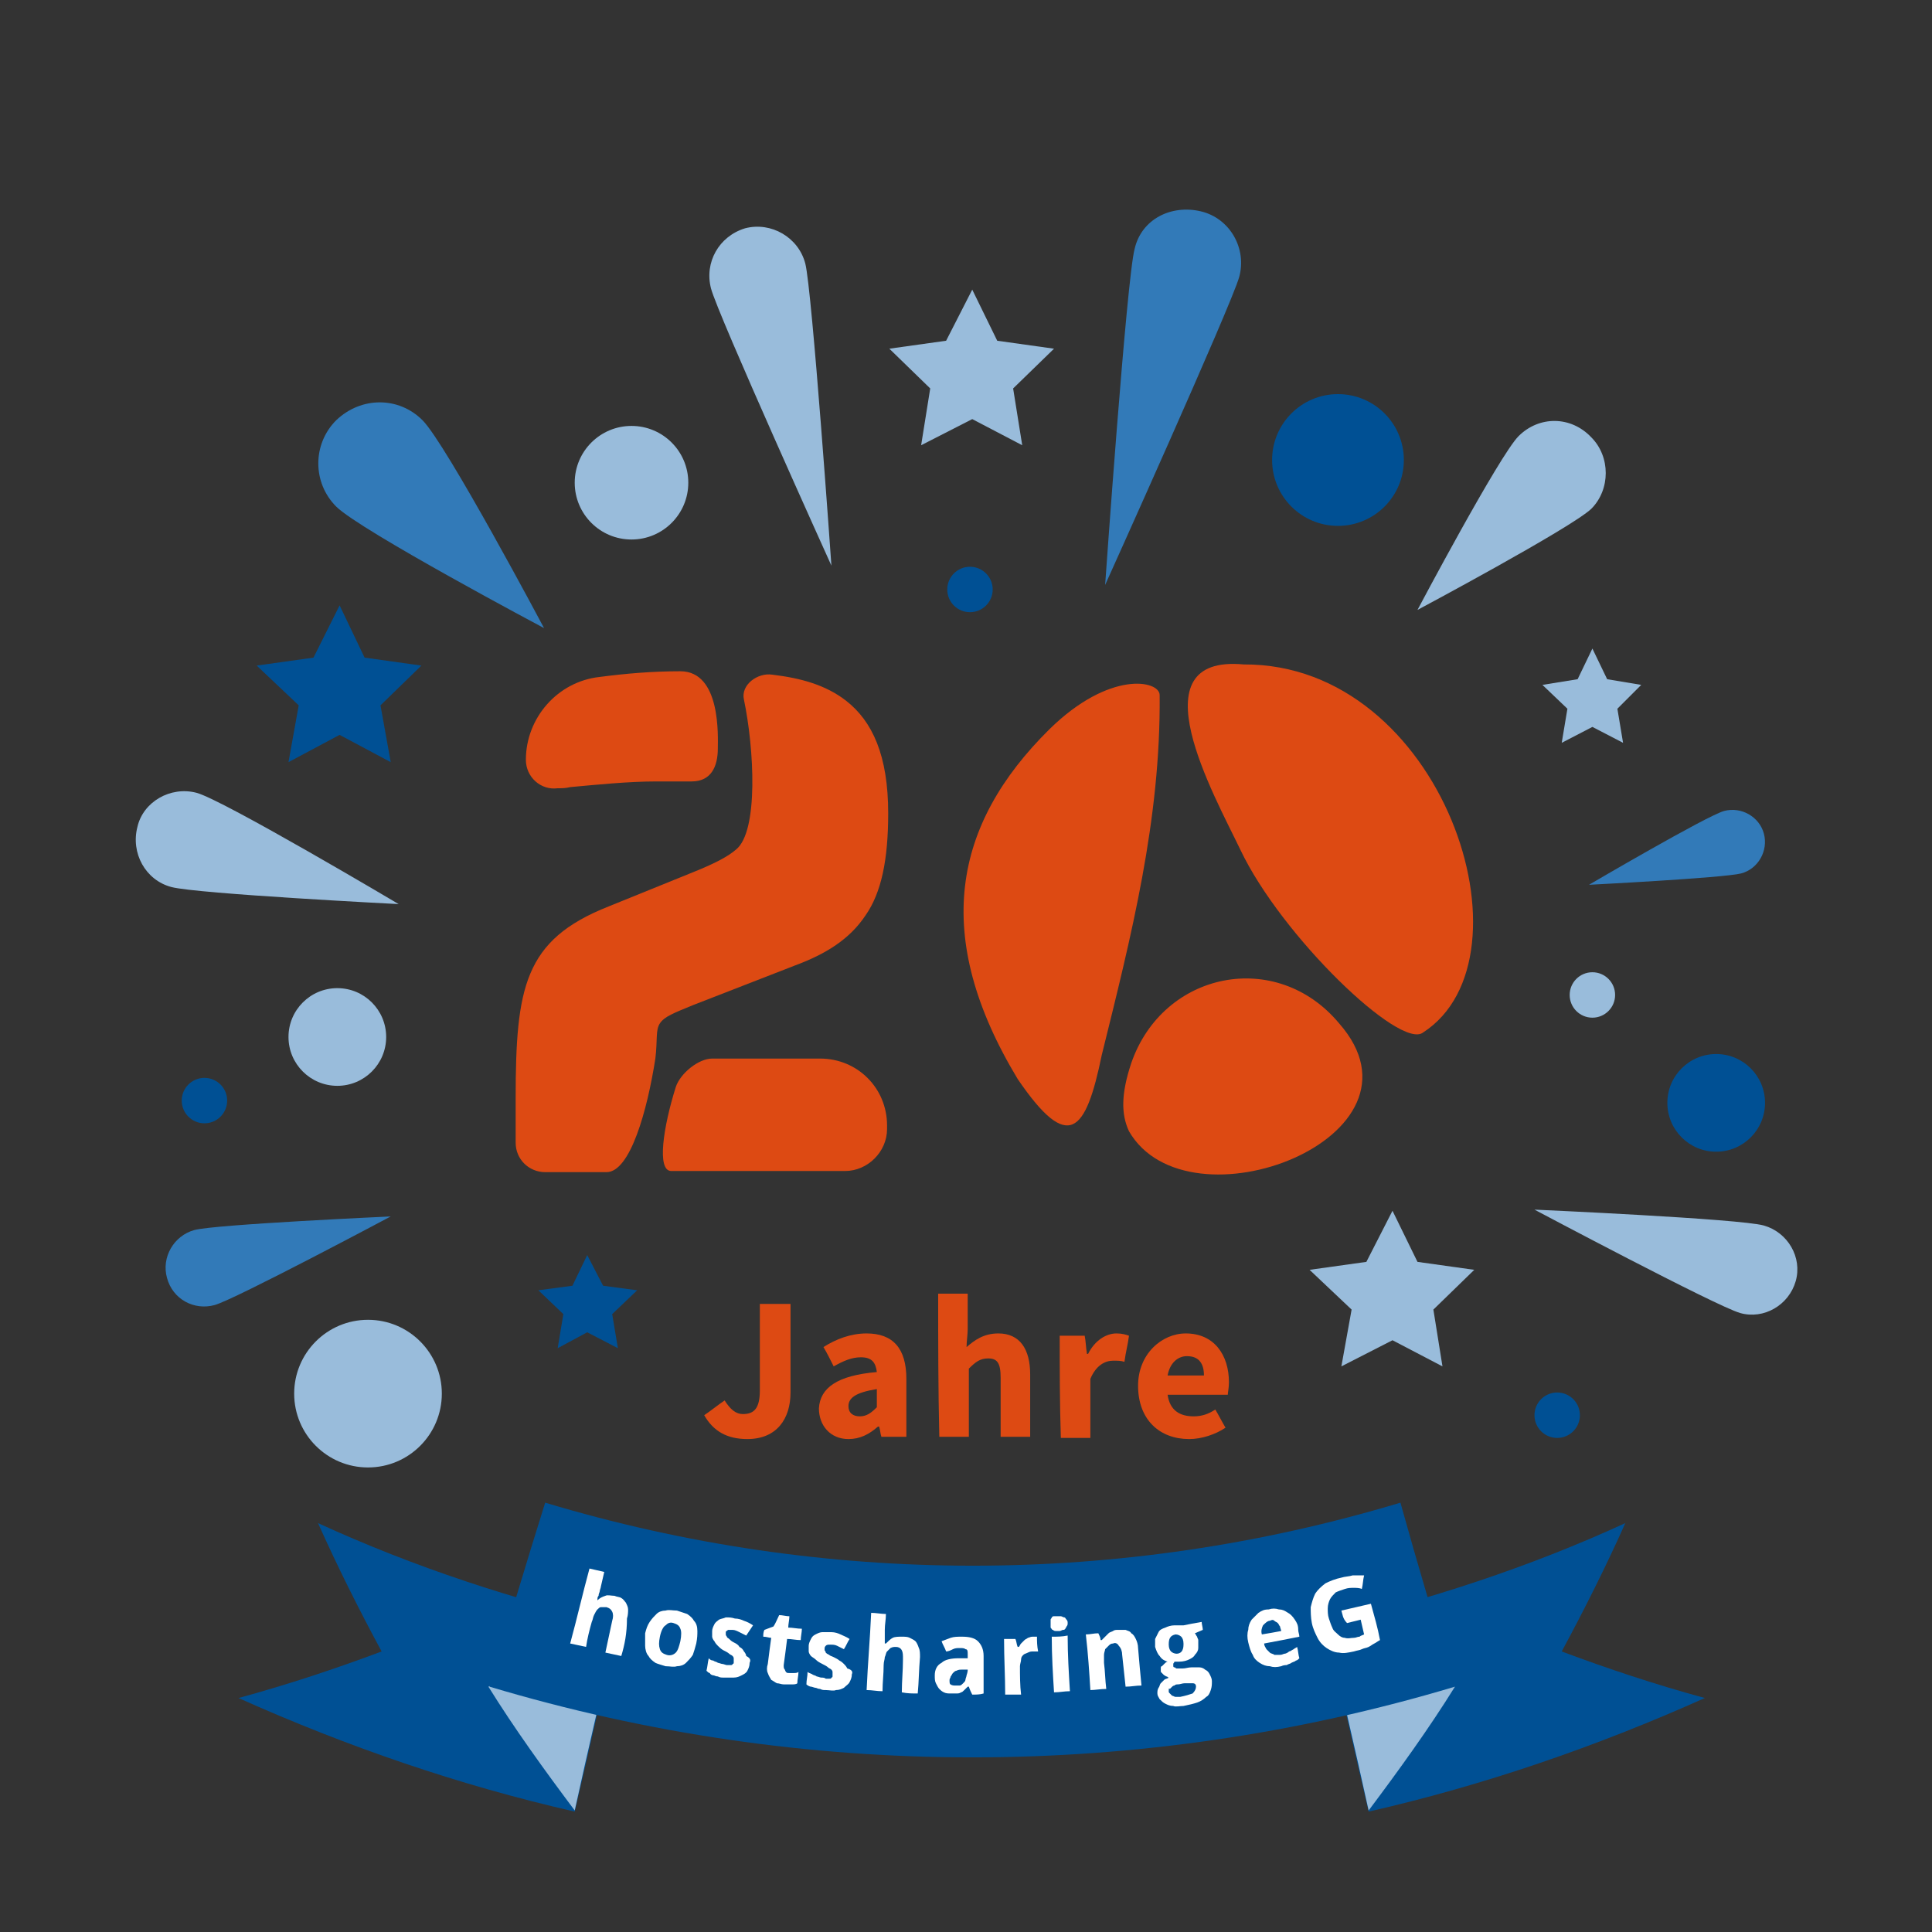 <?xml version="1.0" encoding="utf-8"?>
<!-- Generator: Adobe Illustrator 21.0.2, SVG Export Plug-In . SVG Version: 6.00 Build 0)  -->
<svg version="1.1" xmlns="http://www.w3.org/2000/svg" xmlns:xlink="http://www.w3.org/1999/xlink" x="0px" y="0px"
	 viewBox="0 0 170.1 170.1" style="enable-background:new 0 0 170.1 170.1;" xml:space="preserve">
<rect x="0" y="0" width="170.1" height="170.1" fill="#333333" stroke="none"/>
<style type="text/css">
	.st0{fill-rule:evenodd;clip-rule:evenodd;fill:#005094;}
	.st1{fill-rule:evenodd;clip-rule:evenodd;fill:#327AB8;}
	.st2{fill:#327AB8;}
	.st3{fill:#99BCDB;}
	.st4{fill-rule:evenodd;clip-rule:evenodd;fill:#DD4A13;}
	.st5{fill:#DD4A13;}
	.st6{fill:#FFFFFF;}
	.st7{fill-rule:evenodd;clip-rule:evenodd;fill:#FFFFFF;}
	.st8{fill-rule:evenodd;clip-rule:evenodd;fill:#99BCDB;}
	.st9{fill:#005094;}
</style>
<g id="Warstwa_2">
</g>
<g id="Warstwa_1">
	<g>
		<g>
			<path class="st2" d="M37.2,37c2.1,2.1,10.7,18.3,10.7,18.3s-16.2-8.6-18.3-10.7c-2.1-2.1-2.1-5.5,0-7.6
				C31.8,34.9,35.1,34.9,37.2,37z"/>
			<path class="st3" d="M153.2,115.6c-2.1-0.6-18.1-9.1-18.1-9.1s18.1,0.8,20.2,1.4c2.1,0.6,3.4,2.8,2.8,4.9
				C157.5,114.9,155.3,116.2,153.2,115.6z"/>
			<path class="st3" d="M17.3,69.8c2.3,0.6,17.8,9.8,17.8,9.8s-17.7-0.9-20-1.5s-3.6-3-3-5.3C12.6,70.6,15,69.2,17.3,69.8z"/>
			<path class="st3" d="M70.9,23.2c0.6,2.3,2.3,26.6,2.3,26.6s-10-22.1-10.6-24.4s0.7-4.6,3-5.3C67.9,19.5,70.3,20.9,70.9,23.2z"/>
			<path class="st3" d="M133.7,38.4c-1.7,1.7-8.9,15.3-8.9,15.3s13.5-7.2,15.3-8.9c1.7-1.7,1.7-4.6,0-6.3
				C138.3,36.6,135.5,36.6,133.7,38.4z"/>
			<path class="st2" d="M18.9,114.9c1.8-0.5,15.5-7.8,15.5-7.8s-15.5,0.7-17.3,1.2s-2.9,2.4-2.4,4.2
				C15.2,114.4,17.1,115.4,18.9,114.9z"/>
			<path class="st2" d="M151.8,71.4c-1.5,0.4-11.9,6.5-11.9,6.5s11.8-0.6,13.4-1c1.5-0.4,2.4-2,2-3.5
				C154.9,71.9,153.3,71,151.8,71.4z"/>
			<path class="st2" d="M99.9,21.9c-0.7,2.5-2.6,29.6-2.6,29.6s11.1-24.6,11.8-27.1s-0.8-5.2-3.4-5.8S100.5,19.3,99.9,21.9z"/>
		</g>
		<g>
			<g>
				<g>
					<path class="st4" d="M109.2,74.8c-2.3-4.8-9.3-17.2,0.3-16.3c17.5-0.1,26,25.8,15.8,32.4C123.3,92.5,112.8,82.4,109.2,74.8z
						 M89.6,95c-7.6-12.6-5.7-22.4,2.8-30.8c5.3-5.2,9.7-4.3,9.7-3c0.1,11-2.5,21.2-5.1,31.7C95.6,99.7,94.1,101.6,89.6,95z"/>
					<path class="st4" d="M99.4,99.6c-0.7-1.5-0.7-3.3,0.2-6c2.8-8.1,12.8-10.1,18.3-3.5C126.7,100.1,104.6,108.6,99.4,99.6z"/>
				</g>
				<g>
					<path class="st5" d="M45.4,96.7c0-4.9,0.2-8.4,1.3-11c1.1-2.6,3.1-4.4,6.9-5.9l7.4-3c2-0.8,3.1-1.4,3.8-2
						c2-1.6,1.6-8.9,0.7-13.2c-0.3-1.3,1.2-2.4,2.5-2.2c2.5,0.3,4.7,0.9,6.5,2.3c2.3,1.8,3.7,4.8,3.7,9.9c0,4.1-0.6,7-2,9
						c-1.4,2.1-3.5,3.4-6.2,4.4l-9,3.5c-1.7,0.7-2.5,1-2.9,1.6c-0.4,0.6-0.2,1.5-0.4,3.1c-0.7,4.5-2.2,10-4.3,10H48
						c-1.4,0-2.6-1.1-2.6-2.6V96.7z M52.8,59.6c2.3-0.3,4.6-0.5,7.1-0.5c3.6,0,3.3,5.8,3.3,6.8c0,1.6-0.6,2.9-2.3,2.9
						c-0.6,0-2.3,0-3.1,0c-2.5,0-5.4,0.3-7.6,0.5c-0.4,0.1-0.7,0.1-1.1,0.1c-1.5,0.2-2.8-1-2.8-2.5v0C46.3,63.2,49.1,60,52.8,59.6z
						 M62.7,93.2h9.5c3.3,0,5.9,2.6,5.9,5.9v0.3c0,2-1.7,3.7-3.7,3.7H59.1c-1.3,0-0.7-3.9,0.4-7.4C59.9,94.5,61.5,93.2,62.7,93.2z"
						/>
				</g>
			</g>
		</g>
		<polygon class="st9" points="29.9,64.7 25.4,67.1 26.3,62.1 22.6,58.6 27.6,57.9 29.9,53.3 32.1,57.9 37.1,58.6 33.5,62.1 
			34.4,67.1 		"/>
		<polygon class="st3" points="140.2,64 137.5,65.4 138,62.4 135.8,60.3 138.9,59.8 140.2,57.1 141.5,59.8 144.5,60.3 142.4,62.4 
			142.9,65.4 		"/>
		<polygon class="st3" points="85.6,36.9 81.1,39.2 81.9,34.2 78.3,30.7 83.3,30 85.6,25.5 87.8,30 92.8,30.7 89.2,34.2 90,39.2 		
			"/>
		<polygon class="st3" points="122.6,118 118.1,120.3 119,115.3 115.3,111.8 120.3,111.1 122.6,106.6 124.8,111.1 129.8,111.8 
			126.2,115.3 127,120.3 		"/>
		<polygon class="st9" points="51.7,117.3 49.1,118.7 49.6,115.7 47.4,113.6 50.4,113.2 51.7,110.5 53.1,113.2 56.1,113.6 
			53.9,115.7 54.4,118.7 		"/>
		<circle class="st9" cx="117.8" cy="40.5" r="5.8"/>
		<circle class="st3" cx="55.6" cy="42.5" r="5"/>
		<circle class="st9" cx="151.1" cy="97.1" r="4.3"/>
		<circle class="st3" cx="29.7" cy="91.3" r="4.3"/>
		<circle class="st9" cx="137.1" cy="124.6" r="2"/>
		<circle class="st9" cx="85.4" cy="51.9" r="2"/>
		<circle class="st9" cx="18" cy="96.9" r="2"/>
		<circle class="st3" cx="140.2" cy="87.6" r="2"/>
		<circle class="st3" cx="32.4" cy="122.7" r="6.5"/>
		<g>
			<g>
				<g>
					<path class="st0" d="M150.1,149.5c-9.6,4.3-19.5,7.7-29.6,10c-1.3-5.5-2.5-11-3.8-16.5c9-2.1,17.9-5,26.4-8.9
						c-1.7,3.8-3.6,7.6-5.6,11.3C141.5,146.9,145.7,148.3,150.1,149.5z"/>
					<path class="st0" d="M21,149.5c9.6,4.3,19.5,7.7,29.6,10c1.3-5.5,2.5-11,3.8-16.5c-9-2.1-17.9-5-26.4-8.9
						c1.7,3.8,3.6,7.6,5.6,11.3C29.6,146.9,25.4,148.3,21,149.5z"/>
				</g>
				<path class="st8" d="M43,148.5c2.3,3.7,4.9,7.3,7.6,10.9c1.2-5.5,2.5-10.9,3.7-16.4C50.8,145,47,146.9,43,148.5z"/>
				<path class="st8" d="M128.1,148.5c-2.3,3.7-4.9,7.3-7.6,10.9c-1.2-5.5-2.5-10.9-3.7-16.4C120.3,145,124.1,146.9,128.1,148.5z"/>
				<path class="st0" d="M128.1,148.5c-27.7,8.3-57.3,8.3-85,0c1.6-5.4,3.2-10.8,4.9-16.2c24.6,7.4,50.7,7.4,75.3,0
					C124.8,137.7,126.4,143.1,128.1,148.5z"/>
				<g>
					<path class="st7" d="M54.7,145.8c-0.5-0.1-0.9-0.2-1.4-0.3c0.2-0.9,0.4-1.9,0.6-2.8c0.1-0.3,0.1-0.6,0-0.8
						c-0.1-0.2-0.2-0.3-0.5-0.4c-0.2,0-0.3,0-0.5,0c-0.1,0-0.2,0.1-0.3,0.2c-0.1,0.1-0.2,0.3-0.3,0.5c-0.1,0.2-0.1,0.4-0.2,0.6
						c-0.2,0.7-0.4,1.5-0.5,2.2c-0.5-0.1-0.9-0.2-1.4-0.3c0.6-2.2,1.1-4.4,1.7-6.6c0.4,0.1,0.9,0.2,1.3,0.3
						c-0.1,0.4-0.2,0.9-0.3,1.3c0,0.1-0.1,0.3-0.1,0.4c0,0.1-0.1,0.2-0.1,0.4c-0.1,0.1-0.1,0.2-0.1,0.4c0,0,0,0,0,0
						c0.2-0.2,0.4-0.3,0.7-0.4c0.2-0.1,0.5,0,0.8,0c0.2,0.1,0.5,0.1,0.6,0.2c0.2,0.1,0.3,0.3,0.4,0.4c0.1,0.2,0.2,0.4,0.2,0.6
						c0,0.2,0,0.5-0.1,0.8C55.2,143.8,55,144.8,54.7,145.8z"/>
					<path class="st7" d="M58.1,144.1c-0.1,0.5-0.1,0.8,0,1.1c0.1,0.3,0.3,0.4,0.6,0.5c0.3,0.1,0.6,0,0.8-0.2c0.2-0.2,0.3-0.6,0.4-1
						c0.1-0.5,0.1-0.9,0-1.1c-0.1-0.3-0.3-0.4-0.6-0.5c-0.3-0.1-0.5,0-0.7,0.2C58.4,143.2,58.2,143.6,58.1,144.1z M61.3,144.7
						c-0.1,0.4-0.2,0.7-0.3,1c-0.2,0.3-0.4,0.5-0.6,0.7c-0.2,0.2-0.5,0.3-0.8,0.3c-0.3,0.1-0.6,0-1,0c-0.3-0.1-0.7-0.2-0.9-0.3
						c-0.3-0.2-0.5-0.4-0.6-0.6c-0.2-0.2-0.3-0.6-0.3-0.9c0-0.3,0-0.7,0-1.1c0.1-0.4,0.2-0.7,0.4-1c0.2-0.3,0.4-0.5,0.6-0.7
						c0.2-0.2,0.5-0.3,0.8-0.3c0.3-0.1,0.6,0,1,0c0.3,0.1,0.6,0.2,0.9,0.3c0.3,0.2,0.5,0.4,0.6,0.6c0.2,0.2,0.3,0.5,0.3,0.9
						C61.4,143.9,61.4,144.2,61.3,144.7z"/>
					<path class="st7" d="M66,146.4c0,0.3-0.1,0.5-0.2,0.7c-0.1,0.2-0.3,0.3-0.5,0.4c-0.2,0.1-0.4,0.2-0.7,0.2c-0.3,0-0.6,0-0.9,0
						c-0.2,0-0.3,0-0.5-0.1c-0.2,0-0.3-0.1-0.4-0.1c-0.1,0-0.3-0.1-0.3-0.2c-0.1,0-0.2-0.1-0.3-0.2c0.1-0.4,0.1-0.7,0.2-1.1
						c0.1,0.1,0.2,0.2,0.4,0.2c0.1,0.1,0.3,0.1,0.4,0.2c0.1,0,0.3,0.1,0.4,0.1c0.1,0,0.3,0.1,0.4,0.1c0.1,0,0.2,0,0.3,0
						c0.1,0,0.2,0,0.2-0.1c0.1,0,0.1-0.1,0.1-0.1c0,0,0-0.1,0-0.2c0-0.1,0-0.1,0-0.2c0,0,0-0.1-0.1-0.2c-0.1-0.1-0.2-0.1-0.3-0.2
						c-0.1-0.1-0.3-0.2-0.5-0.3c-0.2-0.1-0.4-0.3-0.5-0.4c-0.1-0.1-0.2-0.2-0.3-0.4c-0.1-0.1-0.2-0.3-0.2-0.4c0-0.1,0-0.3,0-0.5
						c0-0.2,0.1-0.4,0.2-0.6c0.1-0.2,0.3-0.3,0.4-0.4c0.2-0.1,0.4-0.1,0.6-0.2c0.3,0,0.5,0,0.8,0.1c0.3,0,0.6,0.1,0.8,0.2
						c0.3,0.1,0.5,0.2,0.8,0.4c-0.2,0.3-0.4,0.6-0.6,0.9c-0.2-0.1-0.4-0.2-0.6-0.3c-0.2-0.1-0.4-0.2-0.6-0.2c-0.2,0-0.3,0-0.4,0
						c-0.1,0.1-0.2,0.1-0.2,0.2c0,0.1,0,0.1,0,0.2c0,0,0,0.1,0.1,0.2c0,0.1,0.1,0.1,0.2,0.2c0.1,0.1,0.2,0.2,0.4,0.3
						c0.2,0.1,0.4,0.2,0.5,0.4c0.2,0.1,0.3,0.2,0.4,0.4c0.1,0.1,0.2,0.3,0.2,0.4C66.1,146,66.1,146.2,66,146.4z"/>
					<path class="st7" d="M69.5,147.3c0.1,0,0.3,0,0.4,0c0.1,0,0.3,0,0.4-0.1c0,0.3-0.1,0.7-0.1,1c-0.1,0.1-0.3,0.1-0.5,0.1
						c-0.2,0-0.4,0-0.7,0c-0.2,0-0.4-0.1-0.6-0.1c-0.2-0.1-0.3-0.2-0.5-0.3c-0.1-0.2-0.2-0.3-0.3-0.6c-0.1-0.2-0.1-0.5,0-0.8
						c0.1-0.8,0.2-1.6,0.3-2.3c-0.2,0-0.4-0.1-0.7-0.1c0-0.2,0-0.4,0.1-0.6c0.3-0.1,0.5-0.2,0.8-0.3c0.2-0.3,0.3-0.6,0.5-1
						c0.3,0,0.6,0.1,0.9,0.1c0,0.3-0.1,0.7-0.1,1c0.4,0,0.8,0.1,1.2,0.1c0,0.3-0.1,0.7-0.1,1c-0.4,0-0.8-0.1-1.2-0.1
						c-0.1,0.8-0.2,1.6-0.3,2.3c0,0.2,0,0.3,0.1,0.4C69.2,147.3,69.3,147.3,69.5,147.3z"/>
					<path class="st7" d="M75,147.4c0,0.3-0.1,0.5-0.2,0.7c-0.1,0.2-0.3,0.3-0.5,0.5c-0.2,0.1-0.4,0.2-0.7,0.2c-0.2,0.1-0.6,0-0.9,0
						c-0.2,0-0.3,0-0.5-0.1c-0.2,0-0.3-0.1-0.4-0.1c-0.1,0-0.3-0.1-0.4-0.1c-0.1,0-0.3-0.1-0.4-0.2c0-0.4,0.1-0.7,0.1-1.1
						c0.1,0.1,0.2,0.1,0.4,0.2c0.1,0.1,0.3,0.1,0.4,0.2c0.1,0,0.3,0.1,0.4,0.1c0.1,0,0.3,0,0.4,0.1c0.1,0,0.2,0,0.3,0
						c0.1,0,0.2,0,0.2-0.1c0.1,0,0.1-0.1,0.1-0.1c0,0,0-0.1,0-0.2c0-0.1,0-0.1,0-0.2c0,0,0-0.1-0.1-0.2c-0.1-0.1-0.2-0.1-0.3-0.2
						c-0.1-0.1-0.3-0.2-0.5-0.3c-0.2-0.1-0.4-0.2-0.6-0.4c-0.1-0.1-0.3-0.2-0.4-0.3c-0.1-0.1-0.2-0.3-0.2-0.4c0-0.1,0-0.3,0-0.5
						c0-0.2,0.1-0.4,0.2-0.6c0.1-0.2,0.2-0.3,0.4-0.4c0.2-0.1,0.4-0.2,0.6-0.2c0.3,0,0.5,0,0.8,0c0.3,0,0.6,0.1,0.8,0.2
						c0.2,0.1,0.5,0.2,0.8,0.4c-0.2,0.3-0.3,0.6-0.5,0.9c-0.2-0.1-0.4-0.2-0.6-0.3c-0.2-0.1-0.4-0.1-0.6-0.1c-0.2,0-0.3,0-0.4,0.1
						c-0.1,0.1-0.1,0.2-0.1,0.2c0,0.1,0,0.1,0,0.2c0,0,0.1,0.1,0.1,0.2c0.1,0.1,0.1,0.1,0.3,0.2c0.1,0.1,0.2,0.1,0.4,0.2
						c0.2,0.1,0.4,0.2,0.5,0.3c0.2,0.1,0.3,0.2,0.4,0.3c0.1,0.1,0.2,0.2,0.3,0.4C75,147,75.1,147.2,75,147.4z"/>
					<path class="st7" d="M80.8,149.1c-0.5,0-0.9,0-1.4-0.1c0-1,0.1-1.9,0.1-2.9c0-0.4,0-0.6-0.1-0.8c-0.1-0.2-0.3-0.3-0.5-0.3
						c-0.2,0-0.3,0-0.5,0.1c-0.1,0.1-0.2,0.2-0.3,0.3c-0.1,0.1-0.1,0.3-0.2,0.5c0,0.2-0.1,0.4-0.1,0.7c0,0.8-0.1,1.5-0.1,2.3
						c-0.5,0-0.9-0.1-1.4-0.1c0.1-2.3,0.3-4.5,0.4-6.8c0.4,0,0.9,0.1,1.3,0.1c0,0.5-0.1,0.9-0.1,1.4c0,0.1,0,0.3,0,0.4
						c0,0.1,0,0.3,0,0.4c0,0.1,0,0.3,0,0.4c0,0,0,0,0.1,0c0.2-0.2,0.4-0.4,0.6-0.5c0.2-0.1,0.5-0.1,0.8-0.1c0.3,0,0.5,0,0.7,0.1
						c0.2,0.1,0.4,0.2,0.5,0.3c0.1,0.1,0.2,0.3,0.3,0.6c0.1,0.2,0.1,0.5,0.1,0.8C80.9,147,80.9,148.1,80.8,149.1z"/>
					<path class="st7" d="M85.2,147c-0.2,0-0.3,0-0.5,0c-0.2,0-0.3,0-0.5,0.1c-0.1,0-0.2,0.1-0.3,0.2c-0.1,0.1-0.1,0.2-0.2,0.3
						c0,0.1-0.1,0.2-0.1,0.3c0,0.2,0,0.4,0.1,0.4c0.1,0.1,0.3,0.1,0.4,0.1c0.1,0,0.3,0,0.4,0c0.1,0,0.2-0.1,0.3-0.2
						c0.1-0.1,0.2-0.2,0.2-0.3c0-0.1,0.1-0.3,0.1-0.4C85.2,147.2,85.2,147.1,85.2,147z M85.6,149.2c-0.1-0.2-0.2-0.4-0.3-0.7
						c0,0,0,0-0.1,0c-0.1,0.1-0.2,0.2-0.3,0.3c-0.1,0.1-0.2,0.2-0.3,0.2c-0.1,0.1-0.3,0.1-0.4,0.1c-0.2,0-0.3,0-0.5,0
						c-0.2,0-0.4,0-0.6-0.1c-0.2-0.1-0.3-0.2-0.4-0.3c-0.1-0.1-0.2-0.3-0.3-0.5c-0.1-0.2-0.1-0.4-0.1-0.7c0-0.5,0.2-0.9,0.6-1.1
						c0.3-0.3,0.9-0.4,1.5-0.4c0.3,0,0.5,0,0.8,0c0-0.1,0-0.2,0-0.4c0-0.2,0-0.4-0.2-0.4c-0.1-0.1-0.3-0.1-0.5-0.1
						c-0.2,0-0.4,0-0.6,0.1c-0.2,0.1-0.4,0.2-0.6,0.2c-0.1-0.3-0.3-0.6-0.4-0.9c0.3-0.1,0.5-0.2,0.8-0.3c0.3-0.1,0.6-0.1,1-0.1
						c0.6,0,1.1,0.1,1.4,0.4c0.3,0.3,0.5,0.7,0.5,1.3c0,1.1,0,2.2,0,3.3C86.3,149.2,85.9,149.2,85.6,149.2z"/>
					<path class="st7" d="M90.9,144.1c0,0,0.1,0,0.1,0c0,0,0.1,0,0.1,0c0,0,0.1,0,0.1,0c0.1,0,0.1,0,0.1,0c0,0.4,0,0.8,0.1,1.3
						c0,0-0.1,0-0.1,0c0,0-0.1,0-0.1,0c-0.1,0-0.1,0-0.1,0c-0.1,0-0.1,0-0.1,0c-0.2,0-0.3,0-0.5,0.1c-0.2,0.1-0.3,0.1-0.4,0.2
						c-0.1,0.1-0.2,0.2-0.2,0.4c0,0.2-0.1,0.4-0.1,0.6c0,0.8,0,1.7,0.1,2.5c-0.5,0-1,0-1.4,0c0-1.6-0.1-3.2-0.1-4.9c0.3,0,0.7,0,1,0
						c0.1,0.2,0.1,0.5,0.2,0.7c0,0,0.1,0,0.1,0c0.1-0.1,0.1-0.2,0.2-0.3c0.1-0.1,0.2-0.2,0.3-0.3c0.1-0.1,0.2-0.1,0.3-0.2
						C90.6,144.2,90.7,144.1,90.9,144.1z"/>
					<path class="st7" d="M94.2,148.9c-0.5,0-0.9,0.1-1.4,0.1c-0.1-1.6-0.2-3.2-0.2-4.9c0.5,0,0.9,0,1.4-0.1
						C94,145.7,94.1,147.3,94.2,148.9z M92.5,142.9c0-0.1,0-0.2,0-0.3c0-0.1,0.1-0.1,0.1-0.2c0.1-0.1,0.1-0.1,0.2-0.1
						c0.1,0,0.2,0,0.3,0c0.1,0,0.2,0,0.3,0c0.1,0,0.2,0.1,0.3,0.1c0.1,0,0.1,0.1,0.2,0.2c0.1,0.1,0.1,0.2,0.1,0.3
						c0,0.1,0,0.2-0.1,0.3c0,0.1-0.1,0.1-0.1,0.2c-0.1,0.1-0.1,0.1-0.2,0.1c-0.1,0-0.2,0.1-0.3,0.1c-0.1,0-0.2,0-0.3,0
						c-0.1,0-0.2,0-0.3-0.1c-0.1,0-0.1-0.1-0.2-0.2C92.5,143.1,92.5,143,92.5,142.9z"/>
					<path class="st7" d="M100.5,148.4c-0.5,0-0.9,0.1-1.4,0.1c-0.1-0.9-0.2-1.9-0.3-2.8c0-0.3-0.1-0.6-0.3-0.8
						c-0.1-0.2-0.3-0.3-0.5-0.2c-0.2,0-0.3,0.1-0.4,0.2c-0.1,0.1-0.2,0.2-0.3,0.3c0,0.1-0.1,0.3-0.1,0.5c0,0.2,0,0.4,0,0.7
						c0.1,0.8,0.1,1.5,0.2,2.3c-0.5,0-1,0.1-1.4,0.1c-0.1-1.6-0.2-3.2-0.4-4.9c0.4,0,0.7-0.1,1.1-0.1c0.1,0.2,0.2,0.4,0.2,0.6
						c0,0,0.1,0,0.1,0c0.1-0.1,0.2-0.2,0.3-0.3c0.1-0.1,0.2-0.2,0.3-0.3c0.1-0.1,0.2-0.1,0.4-0.2c0.1-0.1,0.3-0.1,0.4-0.1
						c0.3,0,0.5,0,0.7,0c0.2,0.1,0.4,0.1,0.5,0.3c0.2,0.1,0.3,0.3,0.4,0.5c0.1,0.2,0.2,0.5,0.2,0.8
						C100.3,146.3,100.4,147.4,100.5,148.4z"/>
					<path class="st7" d="M102.9,144.8c0,0.3,0.1,0.5,0.2,0.6c0.1,0.1,0.3,0.2,0.5,0.2c0.2,0,0.4-0.1,0.5-0.3
						c0.1-0.2,0.1-0.4,0.1-0.6c0-0.3-0.1-0.5-0.2-0.6c-0.1-0.1-0.3-0.2-0.5-0.2C103,144,102.9,144.3,102.9,144.8z M102.9,148.9
						c0,0.1,0,0.1,0.1,0.2c0.1,0.1,0.1,0.1,0.2,0.2c0.1,0,0.2,0.1,0.3,0.1c0.1,0,0.3,0,0.4,0c0.5-0.1,0.8-0.2,1.1-0.3
						c0.2-0.2,0.3-0.4,0.3-0.6c0-0.2-0.1-0.3-0.3-0.3c-0.2,0-0.4,0-0.7,0c-0.2,0-0.4,0.1-0.6,0.1c-0.1,0-0.2,0-0.3,0.1
						c-0.1,0-0.2,0.1-0.2,0.1c-0.1,0.1-0.1,0.1-0.2,0.2C102.9,148.6,102.9,148.7,102.9,148.9z M105.8,142.8c0,0.2,0.1,0.5,0.1,0.7
						c-0.2,0.1-0.5,0.2-0.7,0.3c0.1,0.1,0.1,0.2,0.2,0.3c0,0.1,0.1,0.2,0.1,0.3c0,0.3,0,0.5,0,0.7c0,0.2-0.1,0.4-0.3,0.6
						c-0.1,0.2-0.3,0.3-0.5,0.4c-0.2,0.1-0.5,0.2-0.9,0.2c-0.1,0-0.1,0-0.2,0c-0.1,0-0.2,0-0.2,0c0,0.1-0.1,0.1-0.1,0.2
						c0,0.1,0,0.1,0,0.2c0,0,0,0.1,0.1,0.1c0.1,0,0.1,0.1,0.2,0.1c0.1,0,0.2,0,0.2,0c0.1,0,0.2,0,0.3,0c0.3,0,0.5-0.1,0.8-0.1
						c0.3,0,0.5,0,0.7,0c0.2,0,0.4,0.1,0.5,0.2c0.2,0.1,0.3,0.2,0.4,0.4c0.1,0.2,0.2,0.4,0.2,0.6c0,0.3,0,0.5-0.1,0.8
						c-0.1,0.3-0.2,0.5-0.4,0.6c-0.2,0.2-0.5,0.4-0.8,0.5c-0.3,0.1-0.7,0.2-1.2,0.3c-0.3,0-0.7,0.1-0.9,0c-0.3,0-0.5-0.1-0.7-0.2
						c-0.2-0.1-0.3-0.2-0.5-0.4c-0.1-0.2-0.2-0.3-0.2-0.5c0-0.2,0-0.3,0.1-0.5c0.1-0.1,0.1-0.3,0.2-0.4c0.1-0.1,0.2-0.2,0.3-0.3
						c0.1-0.1,0.3-0.1,0.4-0.2c-0.1,0-0.1-0.1-0.2-0.1c-0.1,0-0.1-0.1-0.2-0.1c-0.1-0.1-0.1-0.1-0.2-0.2c-0.1-0.1-0.1-0.1-0.1-0.2
						c0-0.1,0-0.2,0-0.2c0-0.1,0-0.2,0.1-0.2c0.1-0.1,0.1-0.1,0.2-0.2c0.1-0.1,0.2-0.2,0.3-0.2c-0.3-0.1-0.5-0.2-0.7-0.5
						c-0.2-0.2-0.3-0.5-0.4-0.8c0-0.3,0-0.5,0-0.7c0.1-0.2,0.2-0.4,0.3-0.6c0.1-0.2,0.3-0.3,0.6-0.4c0.2-0.1,0.5-0.2,0.8-0.2
						c0,0,0.1,0,0.2,0c0.1,0,0.1,0,0.2,0c0.1,0,0.2,0,0.2,0c0.1,0,0.1,0,0.2,0C104.7,143,105.2,142.9,105.8,142.8z"/>
					<path class="st7" d="M111.8,142.7c-0.2,0-0.4,0.2-0.6,0.4c-0.1,0.2-0.2,0.5-0.1,0.8c0.6-0.1,1.2-0.2,1.7-0.3
						c0-0.1-0.1-0.3-0.1-0.4c-0.1-0.1-0.1-0.2-0.2-0.3c-0.1-0.1-0.2-0.1-0.3-0.2C112.1,142.6,112,142.6,111.8,142.7z M112.8,146.7
						c-0.4,0.1-0.7,0.1-1,0c-0.3,0-0.6-0.1-0.9-0.3c-0.3-0.2-0.5-0.4-0.6-0.7c-0.2-0.3-0.3-0.7-0.4-1.1c-0.1-0.4-0.1-0.8,0-1.1
						c0-0.3,0.1-0.6,0.3-0.9c0.2-0.2,0.4-0.4,0.6-0.6c0.3-0.2,0.5-0.3,0.9-0.3c0.3-0.1,0.6-0.1,0.9,0c0.3,0,0.5,0.1,0.8,0.3
						c0.2,0.1,0.4,0.3,0.6,0.6c0.2,0.3,0.3,0.5,0.3,0.9c0,0.2,0.1,0.4,0.1,0.6c-1,0.2-2,0.4-3.1,0.6c0,0.2,0.1,0.3,0.2,0.5
						c0.1,0.1,0.2,0.2,0.3,0.3c0.1,0.1,0.3,0.1,0.4,0.2c0.2,0,0.3,0,0.5,0c0.2,0,0.3-0.1,0.4-0.1c0.1,0,0.3-0.1,0.4-0.2
						c0.1,0,0.2-0.1,0.4-0.2c0.1-0.1,0.2-0.1,0.3-0.2c0.1,0.3,0.1,0.7,0.2,1c-0.1,0.1-0.2,0.2-0.3,0.2c-0.1,0.1-0.2,0.1-0.4,0.2
						c-0.1,0.1-0.3,0.1-0.4,0.2C113.2,146.6,113,146.6,112.8,146.7z"/>
					<path class="st7" d="M118.1,141.8c0.9-0.2,1.7-0.4,2.6-0.6c0.3,1.1,0.6,2.1,0.8,3.2c-0.2,0.1-0.3,0.2-0.5,0.3
						c-0.2,0.1-0.3,0.2-0.5,0.3c-0.2,0.1-0.4,0.1-0.6,0.2c-0.2,0.1-0.4,0.1-0.7,0.2c-0.5,0.1-0.9,0.2-1.3,0.1
						c-0.4,0-0.8-0.2-1.1-0.4c-0.3-0.2-0.6-0.5-0.8-0.9c-0.2-0.4-0.4-0.8-0.5-1.3c-0.1-0.5-0.1-1-0.1-1.4c0.1-0.4,0.2-0.8,0.4-1.2
						c0.2-0.3,0.5-0.6,0.9-0.9c0.4-0.2,0.9-0.4,1.4-0.5c0.3-0.1,0.7-0.1,1-0.2c0.3,0,0.7,0,1,0c-0.1,0.4-0.1,0.8-0.2,1.2
						c-0.2-0.1-0.5-0.1-0.7-0.1c-0.3,0-0.5,0-0.8,0.1c-0.3,0.1-0.6,0.2-0.8,0.3c-0.2,0.2-0.4,0.4-0.5,0.6c-0.1,0.2-0.2,0.5-0.2,0.8
						c0,0.3,0,0.6,0.1,0.9c0.1,0.3,0.2,0.6,0.3,0.8c0.1,0.3,0.3,0.4,0.5,0.6c0.2,0.2,0.4,0.3,0.6,0.3c0.3,0.1,0.5,0,0.8,0
						c0.2,0,0.3-0.1,0.5-0.1c0.1-0.1,0.2-0.1,0.4-0.2c-0.1-0.4-0.2-0.9-0.3-1.3c-0.4,0.1-0.8,0.2-1.2,0.3
						C118.2,142.5,118.2,142.1,118.1,141.8z"/>
				</g>
			</g>
		</g>
		<g>
			<path class="st5" d="M63.8,123.3c0.5,0.8,1,1.2,1.6,1.2c1,0,1.5-0.5,1.5-2.1c0-2.5,0-5.1,0-7.6c0.9,0,1.8,0,2.7,0
				c0,2.6,0,5.2,0,7.8c0,2.3-1.2,4.1-3.8,4.1c-1.8,0-3-0.7-3.8-2.1C62.6,124.2,63.2,123.7,63.8,123.3z"/>
			<path class="st5" d="M77.2,120.8c-0.1-0.8-0.4-1.3-1.4-1.3c-0.8,0-1.5,0.3-2.4,0.8c-0.3-0.6-0.6-1.2-0.9-1.7
				c1.1-0.7,2.4-1.2,3.8-1.2c2.3,0,3.5,1.3,3.5,4c0,1.7,0,3.4,0,5.1c-0.7,0-1.4,0-2.2,0c-0.1-0.3-0.1-0.6-0.2-0.9c0,0,0,0-0.1,0
				c-0.8,0.7-1.6,1.1-2.6,1.1c-1.6,0-2.6-1.2-2.6-2.7C72.2,122.2,73.7,121.1,77.2,120.8z M75.7,124.7c0.6,0,1-0.3,1.5-0.8
				c0-0.5,0-1,0-1.6c-1.9,0.3-2.5,0.8-2.5,1.5C74.7,124.4,75.1,124.7,75.7,124.7z"/>
			<path class="st5" d="M82.6,113.9c0.9,0,1.8,0,2.6,0c0,1,0,2.1,0,3.1c0,0.5-0.1,1.1-0.1,1.6c0.7-0.6,1.5-1.2,2.8-1.2
				c1.9,0,2.8,1.4,2.8,3.6c0,1.8,0,3.7,0,5.5c-0.9,0-1.8,0-2.6,0c0-1.7,0-3.5,0-5.2c0-1.3-0.3-1.7-1.1-1.7c-0.7,0-1.1,0.3-1.7,0.9
				c0,2,0,4,0,6c-0.9,0-1.8,0-2.6,0C82.6,122.3,82.6,118.1,82.6,113.9z"/>
			<path class="st5" d="M93.3,117.6c0.7,0,1.4,0,2.2,0c0.1,0.5,0.1,1,0.2,1.6c0,0,0,0,0.1,0c0.6-1.2,1.6-1.8,2.5-1.8
				c0.5,0,0.8,0.1,1.1,0.2c-0.1,0.8-0.3,1.5-0.4,2.3c-0.3-0.1-0.6-0.1-1-0.1c-0.7,0-1.5,0.4-2,1.6c0,1.7,0,3.5,0,5.2
				c-0.9,0-1.8,0-2.6,0C93.3,123.5,93.3,120.6,93.3,117.6z"/>
			<path class="st5" d="M104.4,117.4c2.5,0,3.8,1.9,3.8,4.3c0,0.5-0.1,0.9-0.1,1.1c-1.8,0-3.6,0-5.3,0c0.2,1.4,1.1,1.9,2.3,1.9
				c0.7,0,1.3-0.2,1.9-0.6c0.3,0.5,0.6,1.1,0.9,1.6c-0.9,0.6-2.1,1-3.2,1c-2.6,0-4.5-1.7-4.5-4.7
				C100.2,119.2,102.3,117.4,104.4,117.4z M106,121.1c0-1-0.4-1.7-1.5-1.7c-0.8,0-1.5,0.6-1.7,1.7
				C103.8,121.1,104.9,121.1,106,121.1z"/>
		</g>
	</g>
</g>
</svg>
